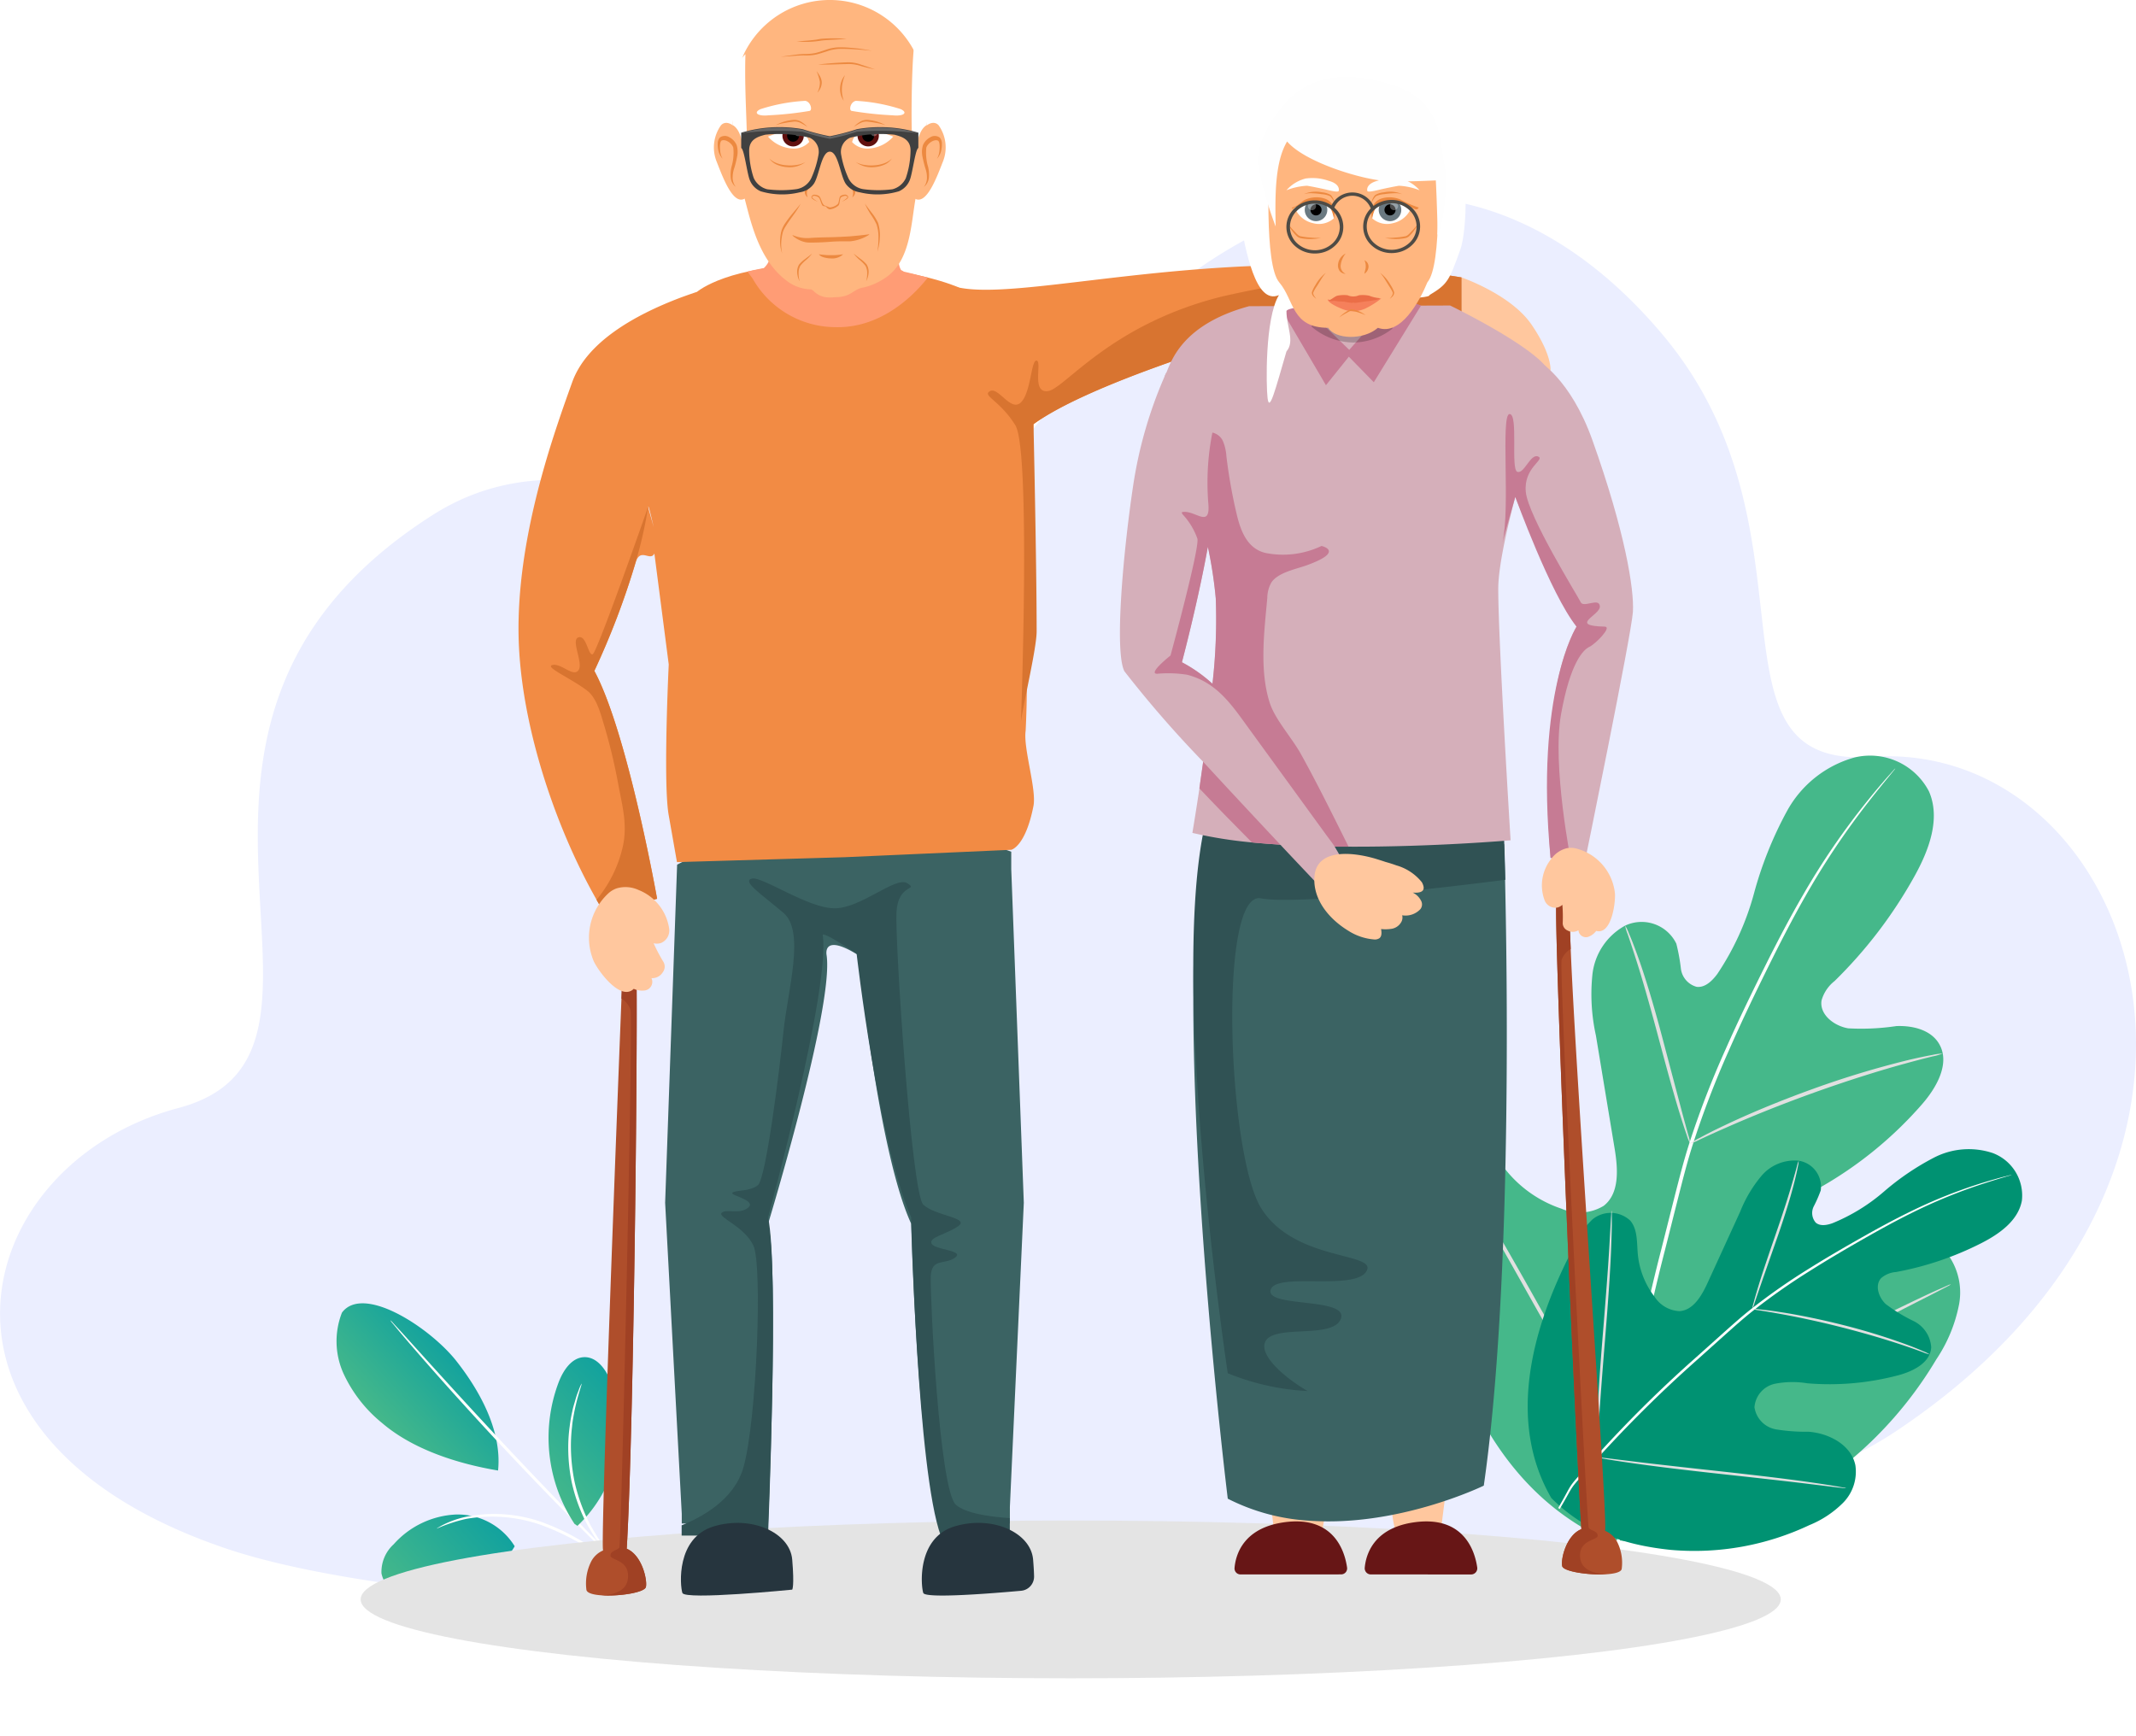 <svg xmlns="http://www.w3.org/2000/svg" xmlns:xlink="http://www.w3.org/1999/xlink" width="189.518" height="154.063" viewBox="0 0 189.518 154.063">
  <defs>
    <linearGradient id="linear-gradient" x1="1" y1="0.251" x2="0" y2="0.239" gradientUnits="objectBoundingBox">
      <stop offset="0" stop-color="#45b88a"/>
      <stop offset="1" stop-color="#12a29e"/>
    </linearGradient>
    <filter id="Path_12645" x="18.259" y="104.636" width="37.875" height="38.419" filterUnits="userSpaceOnUse">
      <feOffset dy="3" input="SourceAlpha"/>
      <feGaussianBlur stdDeviation="3" result="blur"/>
      <feFlood flood-opacity="0.157"/>
      <feComposite operator="in" in2="blur"/>
      <feComposite in="SourceGraphic"/>
    </filter>
    <filter id="Path_12646" x="23.779" y="122.973" width="31.238" height="31.09" filterUnits="userSpaceOnUse">
      <feOffset dy="3" input="SourceAlpha"/>
      <feGaussianBlur stdDeviation="3" result="blur-2"/>
      <feFlood flood-opacity="0.157"/>
      <feComposite operator="in" in2="blur-2"/>
      <feComposite in="SourceGraphic"/>
    </filter>
    <filter id="Path_12649" x="34.737" y="111.019" width="33.794" height="33.776" filterUnits="userSpaceOnUse">
      <feOffset dy="3" input="SourceAlpha"/>
      <feGaussianBlur stdDeviation="3" result="blur-3"/>
      <feFlood flood-opacity="0.157"/>
      <feComposite operator="in" in2="blur-3"/>
      <feComposite in="SourceGraphic"/>
    </filter>
  </defs>
  <g id="retirement" transform="translate(6037 -9949.819)">
    <g id="Group_19031" data-name="Group 19031" transform="translate(-6880 9221.266)">
      <path id="Path_12637" data-name="Path 12637" d="M189.9,156.2c-.77.512-1.594,1-2.461,1.478a74.215,74.215,0,0,1-15.085,5.932c-.363.106-.731.211-1.1.314l-.093.026c-.7.2-1.405.387-2.12.572a196.042,196.042,0,0,1-21.323,4.161l-.434.062-.1.015c-10.214,1.446-21.184,2.4-32.113,2.9q-2.579.119-5.149.2c-.289.009-.579.021-.868.026-.254.009-.5.018-.759.023-1.1.032-2.2.062-3.291.082-.412.011-.824.017-1.236.026-.311.006-.622.011-.936.014-2.693.044-5.368.059-8.009.05-22.589-.085-42.783-2.073-52.94-5.489-29.351-9.87-22.881-34.176-4.312-39.114s-7.114-33.646,22.5-52.581c17.986-11.5,36.827,13.516,52.41-6.489,23.249-29.847,43.812-24.97,56.772-9.558,14.6,17.368,2.887,38.545,18.526,37.465C211.2,94.694,225.193,132.729,189.9,156.2Z" transform="translate(821.258 699.392)" fill="#ebeeff"/>
      <g id="Group_12885" data-name="Group 12885" transform="translate(908.736 860.261) rotate(137)">
        <g id="Group_11533" data-name="Group 11533" transform="translate(9.096 17.523)">
          <g transform="matrix(-0.73, -0.68, 0.68, -0.73, -50.84, 123.63)" filter="url(#Path_12645)">
            <path id="Path_12645-2" data-name="Path 12645" d="M4.533,19.741a6.969,6.969,0,0,0,3.613-4.092,12.307,12.307,0,0,0,.48-5.544C8.219,6.506,6.174,2.875,3.973,0,.944,2.644.247,7.257.04,9.619-.286,13.352,1.39,20.3,4.533,19.741" transform="translate(47.13 125.1) rotate(137)" fill="url(#linear-gradient)"/>
          </g>
        </g>
        <g id="Group_11534" data-name="Group 11534" transform="translate(16.455 11.269)">
          <g transform="matrix(-0.73, -0.68, 0.68, -0.73, -58.2, 129.89)" filter="url(#Path_12646)">
            <path id="Path_12646-2" data-name="Path 12646" d="M.137.316A5.948,5.948,0,0,0,2.058,5.971,7.9,7.9,0,0,0,7.885,7.79a3.326,3.326,0,0,0,2.557-1.148,2.544,2.544,0,0,0,.04-2.578,5.157,5.157,0,0,0-1.909-1.88C5.948.537,3.1-.575.137.316" transform="translate(46.02 134.69) rotate(137)" fill="url(#linear-gradient)"/>
          </g>
        </g>
        <g id="Group_11536" data-name="Group 11536" transform="translate(12.702 0.553)">
          <g id="Group_11535" data-name="Group 11535" transform="translate(0 0)">
            <path id="Path_12647" data-name="Path 12647" d="M0,0A4.222,4.222,0,0,0,.112.739c.1.52.219,1.191.366,2A20.884,20.884,0,0,0,2.54,9.119a12.78,12.78,0,0,0,4.581,4.868,8.624,8.624,0,0,0,1.868.826,5.179,5.179,0,0,0,.538.137.541.541,0,0,0,.192.027,13.64,13.64,0,0,1-2.5-1.149A13.192,13.192,0,0,1,2.77,8.992,22.469,22.469,0,0,1,.66,2.7C.476,1.862.328,1.183.212.718A3.947,3.947,0,0,0,0,0Z" transform="translate(0 0)" fill="#fff"/>
          </g>
        </g>
        <g id="Group_11538" data-name="Group 11538" transform="translate(12.669 0)">
          <g id="Group_11537" data-name="Group 11537" transform="translate(0)">
            <path id="Path_12648" data-name="Path 12648" d="M.151,31.861a1.515,1.515,0,0,0,.037-.322c.014-.24.032-.547.055-.928C.286,29.806.334,28.64.38,27.2c.093-2.883.166-6.867.148-11.269S.4,7.543.282,4.661C.223,3.22.166,2.054.116,1.249.089.869.069.562.053.322A1.571,1.571,0,0,0,.013,0,1.456,1.456,0,0,0,0,.325c0,.24.008.548.013.929.02.839.049,2,.083,3.414.071,2.882.149,6.864.169,11.264S.24,24.311.194,27.194c-.022,1.417-.04,2.576-.053,3.415,0,.381,0,.689-.006.929A1.441,1.441,0,0,0,.151,31.861Z" transform="translate(0)" fill="#fff"/>
          </g>
        </g>
        <g id="Group_11539" data-name="Group 11539" transform="translate(0 9.098)">
          <g transform="matrix(-0.73, -0.68, 0.68, -0.73, -41.75, 132.06)" filter="url(#Path_12649)">
            <path id="Path_12649-2" data-name="Path 12649" d="M11.35.3a13.914,13.914,0,0,1-7.6,10.193c-1.012.485-2.334.8-3.166.049S-.062,8.43.346,7.382A11.888,11.888,0,0,1,11.278,0" transform="translate(59.53 125.05) rotate(137)" fill="url(#linear-gradient)"/>
          </g>
        </g>
        <g id="Group_11541" data-name="Group 11541" transform="translate(4.242 1.768)">
          <g id="Group_11540" data-name="Group 11540" transform="translate(0 0)">
            <path id="Path_12650" data-name="Path 12650" d="M0,14.406a3.526,3.526,0,0,0,.643-.28,6.682,6.682,0,0,0,.726-.387c.272-.17.6-.336.925-.58a12.345,12.345,0,0,0,1.058-.8,13.825,13.825,0,0,0,1.126-1.024A15.473,15.473,0,0,0,6.619,8.59,15.148,15.148,0,0,0,8.028,5.4a13.126,13.126,0,0,0,.356-1.48,11.169,11.169,0,0,0,.181-1.313A10.3,10.3,0,0,0,8.617,1.52,6.275,6.275,0,0,0,8.592.7,3.608,3.608,0,0,0,8.514,0c-.059,0,.044,1-.133,2.592a12,12,0,0,1-.211,1.289A13.891,13.891,0,0,1,7.8,5.332a15.732,15.732,0,0,1-1.4,3.123,16.058,16.058,0,0,1-2.087,2.715A14.406,14.406,0,0,1,3.213,12.2c-.347.317-.705.571-1.025.811C.887,13.94-.026,14.355,0,14.406Z" transform="translate(0 0)" fill="#fff"/>
          </g>
        </g>
      </g>
      <ellipse id="Ellipse_776" data-name="Ellipse 776" cx="63" cy="7" rx="63" ry="7" transform="translate(875 863.473)" fill="#e4e4e4"/>
      <g id="Group_12886" data-name="Group 12886" transform="translate(1016.893 865.558) rotate(180)">
        <g id="Group_11544" data-name="Group 11544" transform="translate(0 0.158)">
          <g id="Group_11543" data-name="Group 11543">
            <path id="Path_12651" data-name="Path 12651" d="M31.838.419C42.15,5.425,46.171,17.125,47.525,28c.226,1.815.728,3.688.121,5.409s-2.439,3.123-4.177,2.619c-1.442-.418-2.274-1.885-3.23-3.055A10.693,10.693,0,0,0,35.361,29.6a4.075,4.075,0,0,0-3.761.254c-1.421,1.108-1.262,3.288-.965,5.083q.831,5.016,1.661,10.032a16.957,16.957,0,0,1,.307,5.42,5.64,5.64,0,0,1-2.9,4.324,3.421,3.421,0,0,1-4.543-1.6,16.812,16.812,0,0,1-.407-2.228,1.913,1.913,0,0,0-1.388-1.6c-.75-.1-1.388.527-1.841,1.138a24.176,24.176,0,0,0-3.257,7.155A33.548,33.548,0,0,1,15.329,64.9a9.834,9.834,0,0,1-5.993,4.738,5.888,5.888,0,0,1-6.594-3.018c-1.055-2.428.013-5.232,1.295-7.538a40.606,40.606,0,0,1,7.081-9.285,3.339,3.339,0,0,0,1.157-1.723c.2-1.26-1.124-2.268-2.369-2.474a21.051,21.051,0,0,0-4.267.2c-1.427.058-3.042-.318-3.783-1.558-1.028-1.718.2-3.887,1.511-5.387a34.772,34.772,0,0,1,9.23-7.485,11.727,11.727,0,0,0,3.485-2.437,3.366,3.366,0,0,0,.459-3.977,3.428,3.428,0,0,0-3.906-.829,24.254,24.254,0,0,0-3.7,2.133c-2.32,1.324-5.535,1.661-7.455-.22A5.756,5.756,0,0,1,.075,21.1a13.268,13.268,0,0,1,2.016-4.872,34.962,34.962,0,0,1,13.1-12.71C20.6.625,25.816-.756,31.838.419" fill="#45b88a"/>
          </g>
        </g>
        <g id="Group_11547" data-name="Group 11547" transform="translate(5.728 0)">
          <g id="Group_11546" data-name="Group 11546" transform="translate(0)">
            <g id="Group_11545" data-name="Group 11545">
              <path id="Path_12652" data-name="Path 12652" d="M24.647,0c.29,4.348.483,2.092-.251,7.8a162.907,162.907,0,0,1-3.63,18.343l-1.2,4.759c-.4,1.561-.791,3.11-1.269,4.6a81.319,81.319,0,0,1-3.241,8.407c-1.16,2.624-2.357,5.073-3.492,7.353s-2.244,4.384-3.332,6.259a64.579,64.579,0,0,1-5.785,8.458c-.759.942-1.371,1.652-1.793,2.129l-.482.538A1.369,1.369,0,0,1,0,68.824a1.293,1.293,0,0,1,.147-.2l.458-.56c.4-.49,1-1.214,1.742-2.167a68.338,68.338,0,0,0,5.682-8.5c1.071-1.878,2.16-3.983,3.288-6.265s2.31-4.733,3.46-7.354a82.337,82.337,0,0,0,3.21-8.381c.474-1.483.862-3.018,1.259-4.583s.792-3.151,1.2-4.757a167.015,167.015,0,0,0,3.65-18.3c.749-5.69.579-3.413.32-7.747" fill="#fff"/>
            </g>
          </g>
        </g>
        <g id="Group_11550" data-name="Group 11550" transform="translate(23.929 35.532)">
          <g id="Group_11549" data-name="Group 11549" transform="translate(0 0)">
            <g id="Group_11548" data-name="Group 11548">
              <path id="Path_12653" data-name="Path 12653" d="M0,0A3.709,3.709,0,0,1,.3.738c.173.482.4,1.186.67,2.06.538,1.748,1.2,4.187,1.919,6.879S4.3,14.793,4.867,16.528c.279.868.513,1.568.68,2.05a3.623,3.623,0,0,1,.225.764,3.643,3.643,0,0,1-.345-.717c-.205-.468-.474-1.159-.782-2.021-.624-1.721-1.357-4.144-2.076-6.839C1.865,7.107,1.23,4.7.744,2.865.52,2.036.33,1.338.177.778A3.655,3.655,0,0,1,0,0Z" fill="#e0e0e0"/>
            </g>
          </g>
        </g>
        <g id="Group_11553" data-name="Group 11553" transform="translate(1.529 35.53)">
          <g id="Group_11552" data-name="Group 11552" transform="translate(0 0)">
            <g id="Group_11551" data-name="Group 11551">
              <path id="Path_12654" data-name="Path 12654" d="M0,7.992a5.088,5.088,0,0,1,.9-.257c.584-.147,1.43-.355,2.468-.646,2.078-.565,4.922-1.446,8.017-2.555S17.24,2.292,19.21,1.418C20.2.988,20.99.619,21.538.367A5.007,5.007,0,0,1,22.4,0,5.031,5.031,0,0,1,21.6.485c-.531.288-1.309.692-2.288,1.152-1.951.932-4.7,2.1-7.807,3.217A82.534,82.534,0,0,1,3.431,7.321c-1.048.262-1.906.436-2.5.543A4.976,4.976,0,0,1,0,7.992Z" fill="#e0e0e0"/>
            </g>
          </g>
        </g>
        <g id="Group_11556" data-name="Group 11556" transform="translate(29.907 8.272)">
          <g id="Group_11555" data-name="Group 11555" transform="translate(0)">
            <g id="Group_11554" data-name="Group 11554">
              <path id="Path_12655" data-name="Path 12655" d="M0,0A1.178,1.178,0,0,1,.2.257l.528.772c.455.673,1.089,1.664,1.856,2.9C4.123,6.4,6.136,9.871,8.305,13.736s4.149,7.357,5.63,9.853L15.7,26.541l.475.806a1.181,1.181,0,0,1,.147.294,1.248,1.248,0,0,1-.2-.257l-.528-.772c-.455-.673-1.089-1.664-1.856-2.9C12.2,21.246,10.186,17.77,8.015,13.9S3.867,6.549,2.386,4.052L.623,1.1.148.294A1.222,1.222,0,0,1,0,0Z" fill="#e0e0e0"/>
            </g>
          </g>
        </g>
        <g id="Group_11559" data-name="Group 11559" transform="translate(0.798 8.271)">
          <g id="Group_11558" data-name="Group 11558" transform="translate(0)">
            <g id="Group_11557" data-name="Group 11557">
              <path id="Path_12656" data-name="Path 12656" d="M0,14.775A1.224,1.224,0,0,1,.285,14.6l.844-.44,3.116-1.588c2.631-1.341,6.244-3.235,10.233-5.334S22.1,3.276,24.761,1.989C26.091,1.345,27.172.835,27.926.5L28.8.114A1.2,1.2,0,0,1,29.11,0a1.275,1.275,0,0,1-.285.175l-.844.44L24.866,2.2c-2.631,1.341-6.244,3.236-10.235,5.335S7.009,11.5,4.35,12.787c-1.329.644-2.41,1.154-3.165,1.491l-.871.383A1.234,1.234,0,0,1,0,14.775Z" fill="#e0e0e0"/>
            </g>
          </g>
        </g>
      </g>
      <g id="Group_13132" data-name="Group 13132" transform="matrix(-0.829, -0.559, 0.559, -0.829, 998.453, 873.963)">
        <g id="Group_11544-2" data-name="Group 11544" transform="translate(0 0.108)">
          <g id="Group_11543-2" data-name="Group 11543">
            <path id="Path_12651-2" data-name="Path 12651" d="M21.749.286c7.044,3.42,9.791,11.412,10.717,18.842a8.128,8.128,0,0,1,.083,3.695,2.543,2.543,0,0,1-2.853,1.789c-.985-.285-1.554-1.287-2.206-2.087a7.3,7.3,0,0,0-3.333-2.3,2.784,2.784,0,0,0-2.569.174c-.971.757-.862,2.246-.659,3.472l1.134,6.853a11.584,11.584,0,0,1,.21,3.7,3.853,3.853,0,0,1-1.982,2.954,2.337,2.337,0,0,1-3.1-1.092,11.485,11.485,0,0,1-.278-1.522,1.307,1.307,0,0,0-.948-1.094c-.513-.066-.948.36-1.258.777a16.515,16.515,0,0,0-2.225,4.887,22.918,22.918,0,0,1-2.005,5,6.718,6.718,0,0,1-4.094,3.237,4.023,4.023,0,0,1-4.5-2.062c-.72-1.659.009-3.574.884-5.149a27.739,27.739,0,0,1,4.837-6.343,2.281,2.281,0,0,0,.79-1.177c.136-.861-.768-1.55-1.618-1.69a14.38,14.38,0,0,0-2.915.133,2.793,2.793,0,0,1-2.584-1.064c-.7-1.174.138-2.655,1.032-3.68a23.753,23.753,0,0,1,6.305-5.113,8.011,8.011,0,0,0,2.38-1.665,2.3,2.3,0,0,0,.314-2.717,2.342,2.342,0,0,0-2.668-.566A16.568,16.568,0,0,0,6.1,17.934c-1.585.9-3.781,1.135-5.093-.15a3.932,3.932,0,0,1-.96-3.367,9.064,9.064,0,0,1,1.377-3.328,23.883,23.883,0,0,1,8.947-8.682C14.07.427,17.636-.517,21.749.286" fill="#009272"/>
          </g>
        </g>
        <g id="Group_11547-2" data-name="Group 11547" transform="translate(3.913 0)">
          <g id="Group_11546-2" data-name="Group 11546" transform="translate(0)">
            <g id="Group_11545-2" data-name="Group 11545">
              <path id="Path_12652-2" data-name="Path 12652" d="M16.837,0c.2,2.97.33,1.429-.172,5.33a111.286,111.286,0,0,1-2.48,12.531l-.819,3.251c-.271,1.066-.54,2.124-.867,3.142A55.551,55.551,0,0,1,10.286,30C9.493,31.79,8.676,33.462,7.9,35.02S6.367,38.015,5.624,39.3a44.116,44.116,0,0,1-3.952,5.778C1.154,45.716.736,46.2.448,46.528l-.33.368a.935.935,0,0,1-.118.12.883.883,0,0,1,.1-.135L.413,46.5c.276-.335.683-.83,1.19-1.481a46.684,46.684,0,0,0,3.881-5.8c.732-1.283,1.475-2.721,2.246-4.28S9.308,31.7,10.094,29.91a56.246,56.246,0,0,0,2.193-5.725c.324-1.013.589-2.062.86-3.131s.541-2.153.818-3.25A114.093,114.093,0,0,0,16.457,5.3c.511-3.887.4-2.331.219-5.292" fill="#fff"/>
            </g>
          </g>
        </g>
        <g id="Group_11550-2" data-name="Group 11550" transform="translate(16.347 24.273)">
          <g id="Group_11549-2" data-name="Group 11549" transform="translate(0 0)">
            <g id="Group_11548-2" data-name="Group 11548">
              <path id="Path_12653-2" data-name="Path 12653" d="M0,0a2.534,2.534,0,0,1,.2.5c.118.329.274.81.458,1.407.368,1.194.82,2.86,1.311,4.7s.965,3.495,1.35,4.68c.191.593.35,1.071.464,1.4a2.475,2.475,0,0,1,.153.522,2.489,2.489,0,0,1-.236-.49c-.14-.32-.324-.792-.534-1.38-.426-1.176-.927-2.831-1.418-4.672C1.274,4.855.84,3.212.508,1.957.355,1.391.225.914.121.531A2.5,2.5,0,0,1,0,0Z" fill="#e0e0e0"/>
            </g>
          </g>
        </g>
        <g id="Group_11553-2" data-name="Group 11553" transform="translate(1.045 24.272)">
          <g id="Group_11552-2" data-name="Group 11552" transform="translate(0 0)">
            <g id="Group_11551-2" data-name="Group 11551">
              <path id="Path_12654-2" data-name="Path 12654" d="M0,5.46a3.476,3.476,0,0,1,.617-.176c.4-.1.977-.243,1.686-.441C3.723,4.457,5.666,3.855,7.78,3.1s4-1.532,5.343-2.129C13.8.675,14.339.423,14.713.251A3.421,3.421,0,0,1,15.3,0a3.437,3.437,0,0,1-.552.33c-.363.2-.894.473-1.563.787-1.333.636-3.213,1.434-5.333,2.2A56.381,56.381,0,0,1,2.344,5c-.716.179-1.3.3-1.708.371A3.4,3.4,0,0,1,0,5.46Z" fill="#e0e0e0"/>
            </g>
          </g>
        </g>
        <g id="Group_11556-2" data-name="Group 11556" transform="translate(20.43 5.651)">
          <g id="Group_11555-2" data-name="Group 11555" transform="translate(0)">
            <g id="Group_11554-2" data-name="Group 11554">
              <path id="Path_12655-2" data-name="Path 12655" d="M0,0A.8.8,0,0,1,.14.175L.5.7c.311.46.744,1.137,1.268,1.98,1.049,1.686,2.424,4.06,3.906,6.7s2.834,5.026,3.846,6.731l1.2,2.017.325.551a.807.807,0,0,1,.1.2.853.853,0,0,1-.139-.176l-.361-.527c-.311-.46-.744-1.137-1.268-1.98-1.048-1.686-2.424-4.06-3.906-6.7S2.642,4.474,1.63,2.768L.426.751.1.2A.835.835,0,0,1,0,0Z" fill="#e0e0e0"/>
            </g>
          </g>
        </g>
        <g id="Group_11559-2" data-name="Group 11559" transform="translate(0.545 5.65)">
          <g id="Group_11558-2" data-name="Group 11558" transform="translate(0 0)">
            <g id="Group_11557-2" data-name="Group 11557">
              <path id="Path_12656-2" data-name="Path 12656" d="M0,10.093a.836.836,0,0,1,.194-.119l.576-.3L2.9,8.588c1.8-.916,4.265-2.21,6.99-3.644S15.1,2.238,16.915,1.359C17.823.919,18.562.57,19.077.34l.595-.262A.82.82,0,0,1,19.886,0a.871.871,0,0,1-.194.119l-.576.3L16.987,1.505c-1.8.916-4.265,2.21-6.992,3.644S4.788,7.856,2.971,8.735c-.908.44-1.647.788-2.162,1.019l-.595.262A.843.843,0,0,1,0,10.093Z" fill="#e0e0e0"/>
            </g>
          </g>
        </g>
      </g>
      <g id="Group_13131" data-name="Group 13131" transform="translate(743.763 570.75)">
        <g id="Group_13124" data-name="Group 13124" transform="translate(145.237 148.401)">
          <g id="Group_13120" data-name="Group 13120" transform="translate(0 32.912)">
            <g id="Group_13119" data-name="Group 13119">
              <path id="Path_18159" data-name="Path 18159" d="M204.694,325.5l0,1.544,1.114,29.606-1.236,27,0,1.461h-6.129c-2.08-5.382-2.627-26.6-2.627-26.6-2.955-6.412-4.67-23.815-4.67-23.815-3.283-2.061-2.833,0-2.833,0,.657,4.58-5.192,23.815-5.192,23.815.985,4.122,0,26.6,0,26.6h-7.661l0-.856-1.475-27.606,1.063-30a70.465,70.465,0,0,1,11.58-4.662C191.538,320.72,204.694,325.5,204.694,325.5Z" transform="translate(-160.97 -273.437)" fill="#3b6363"/>
              <path id="Path_18161" data-name="Path 18161" d="M228.91,220.477v4.706s-13.134,2.189-19.591.766c0,0-13.436,3.94-18.387,7.552,0,0-.694,12.687-.694,18.707a84.552,84.552,0,0,1,0,8.5c-.223,1.546.983,5.191.694,6.666-.709,3.629-1.97,3.891-1.97,3.891l-14.776.657-13.3.389-1.585.048-.73-4.152c-.451-2.469-.118-10.886,0-13.391l-1.787-13.808.753,2.7c-.031.267-.74-3.158-.783-2.891,0,0,.674,3.7.67,3.7-.241,1.646-1.326-.343-1.8,1.29a69.506,69.506,0,0,1-3.651,9.583c2.955,5.473,5.569,20.222,5.569,20.222l-4.693,1.235c-.228-.372-.455-.753-.679-1.147-3.406-5.98-6.431-14.526-6.873-22.17-.425-7.311,1.729-15.012,3.428-20.09.486-1.462.937-2.705,1.278-3.66,1.261-3.533,5.477-5.95,9.658-7.526a52.4,52.4,0,0,1,9.714-2.544s8.708-.363,14.294,1.489c.009,0,.018,0,.026.009a5.914,5.914,0,0,0,.639.17c5.7,1.156,21.1-3.344,39.2-1.6C225.3,219.947,227.092,220.174,228.91,220.477Z" transform="translate(-145.237 -219.37)" fill="#f28b44"/>
              <path id="Path_18162" data-name="Path 18162" d="M322.514,221.715s4.363,1.489,6.206,4.176,1.692,4.081,1.692,4.081l-5.716-.288a28.856,28.856,0,0,1-2.182-3.262Z" transform="translate(-238.841 -220.608)" fill="#ffc79e"/>
              <path id="Path_18163" data-name="Path 18163" d="M275.5,220.931v4.706s-13.134,2.189-19.591.766c0,0-13.436,3.94-18.387,7.552,0,0,.28,12.353.28,18.373,0,1.484-1.107,6.087-1.392,8,0,0,.889-24.052-.5-26.285s-2.994-2.627-2.241-3.025,1.847,1.891,2.745.994.893-3.809,1.392-3.7-.495,2.907,1,2.705,5.577-6.011,15.647-8.441a111.659,111.659,0,0,1,15.664-2.347C271.885,220.4,273.68,220.628,275.5,220.931Z" transform="translate(-191.825 -219.824)" fill="#d87430"/>
            </g>
          </g>
          <path id="Path_18165" data-name="Path 18165" d="M178.856,221.737s2.968,8.458,10.88,8.814,12.342-9.175,12.342-9.175-4.238-1.947-12.328-2.008S178.856,221.737,178.856,221.737Z" transform="translate(-162.988 -186.456)" fill="#f28b44"/>
          <path id="Path_18167" data-name="Path 18167" d="M204.289,218.289c-1.016,1.305-3.953,4.505-8.187,4.4a8.49,8.49,0,0,1-7.355-4.308l-.46-.626c.486-.118.972-.219,1.449-.307a1.806,1.806,0,0,0,.539-.884c.022-.114.044-.241.061-.381l3.651-.981,7.736,1.839a1.742,1.742,0,0,0,.17.543c.053.079.184.1.259.175.438.1.845.2,1.2.294S204.022,218.219,204.289,218.289Z" transform="translate(-167.968 -184.257)" fill="#ff9c75"/>
          <path id="Path_18184" data-name="Path 18184" d="M155.188,279.392c2.955,5.473,5.569,20.222,5.569,20.222l-4.693,1.235c-.228-.372-.455-.753-.679-1.147a11.308,11.308,0,0,0,2.32-4.671c.434-1.887,0-3.533-.359-5.4a49.62,49.62,0,0,0-1.279-5.389c-.3-.972-.643-2.421-1.5-3.087-1.423-1.1-3.87-2.132-3.082-2.29s1.821,1.1,2.294.473-.714-2.688,0-2.924.867,1.659,1.265,1.5,4.785-12.7,4.921-13.09a37.274,37.274,0,0,1-1.129,4.982A69.506,69.506,0,0,1,155.188,279.392Z" transform="translate(-148.457 -210.459)" fill="#d87430"/>
          <path id="Path_18186" data-name="Path 18186" d="M205.027,395.547l0,1.551h-6.129c-2.08-5.712-2.627-28.238-2.627-28.238-2.955-6.806-4.837-23.4-4.837-23.4-3.283-2.187-3-1.638-3-1.638.657,4.861-4.859,25.035-4.859,25.035.985,4.375,0,28.238,0,28.238H175.91l0-.909c1.712-.7,4.636-2.207,5.477-5.124,1.187-4.122,1.707-17.971.889-19.7s-3.192-2.5-2.82-2.9,1.633.18,2.373-.481-1.708-1.074-1.41-1.317,1.537-.083,2.255-.661,1.9-10.058,2.276-13.684,1.931-8.823,0-10.471-3.712-2.8-2.823-3.048,4.973,2.635,7.35,2.635,5.42-2.883,6.457-2.222-.814,0-.963,2.552,1.335,24.961,2.377,25.963,4.155,1.157,3.117,1.9-2.675.992-2.377,1.565,2.973.579,2.08,1.24-2.08,0-2.154,1.648.744,18.958,2.228,20.28C201.109,395.138,203.337,395.435,205.027,395.547Z" transform="translate(-161.43 -251.437)" fill="#305254"/>
          <g id="Group_13123" data-name="Group 13123" transform="translate(5.977 93.266)">
            <path id="Path_18187" data-name="Path 18187" d="M163.234,404.188c-.105.511-2.421.853-3.953.747-.722-.048-1.27-.2-1.326-.477a4.341,4.341,0,0,1,.442-2.565,2.137,2.137,0,0,1,1.033-.936c0-.038-.009-.077-.013-.121-.158-2.122,1.164-36.6,1.646-48.856.1-2.671.167-4.287.167-4.287s.788-1.018,1.1,0c.271.9-.131,42.118-.8,53.109C162.879,401.367,163.365,403.542,163.234,404.188Z" transform="translate(-157.9 -347.242)" fill="#af4e2b"/>
            <path id="Path_18188" data-name="Path 18188" d="M164.778,404.188c-.105.511-2.421.853-3.953.747.832-.038,2.207-.241,2.351-1.475.2-1.7-1.545-1.615-1.545-2.054s.635-.468.792-.714,1.23-46.8.989-47.718a1.98,1.98,0,0,0-.806-.994c.1-2.671.167-4.287.167-4.287s.788-1.018,1.1,0c.271.9-.131,42.118-.8,53.109C164.424,401.367,164.91,403.542,164.778,404.188Z" transform="translate(-159.444 -347.242)" fill="#a04124"/>
          </g>
          <path id="Path_18189" data-name="Path 18189" d="M176.561,443.46c3.335-1.011,6.771.531,6.973,2.944s0,2.665,0,2.665-9.526.949-9.745.292S173.226,444.471,176.561,443.46Z" transform="translate(-159.244 -298.614)" fill="#26353e"/>
          <path id="Path_18190" data-name="Path 18190" d="M223.963,443.46c3.335-1.011,6.771.531,6.973,2.944.053.629.078,1.111.086,1.48a1.263,1.263,0,0,1-1.153,1.286c-2.493.225-8.5.712-8.678.192C220.972,448.7,220.628,444.471,223.963,443.46Z" transform="translate(-185.273 -298.614)" fill="#26353e"/>
          <path id="Path_18191" data-name="Path 18191" d="M148.181,360.071" transform="translate(-146.791 -260.749)" fill="#af4e2b"/>
        </g>
        <g id="Group_13128" data-name="Group 13128" transform="translate(198.185 147.296)">
          <g id="Group_13125" data-name="Group 13125" transform="translate(39.121 90.117)">
            <path id="Path_18192" data-name="Path 18192" d="M340.841,397.577c.1.495,2.421.827,3.953.724.722-.047,1.269-.192,1.326-.463a4.094,4.094,0,0,0-.442-2.484,2.107,2.107,0,0,0-1.033-.906c0-.037.009-.074.013-.117.158-2.055-2.58-39.645-3.062-51.516-.1-2.587-.166-4.152-.166-4.152s-.788-.985-1.1,0c-.271.868,1.547,44.992,2.213,55.636C341.2,394.845,340.71,396.951,340.841,397.577Z" transform="translate(-340.304 -338.225)" fill="#af4e2b"/>
            <path id="Path_18193" data-name="Path 18193" d="M340.841,397.577c.1.495,2.421.827,3.953.724-.832-.038-2.207-.234-2.351-1.429-.2-1.648,1.545-1.564,1.545-1.989s-.635-.453-.792-.691-2.646-49.527-2.405-50.414a1.93,1.93,0,0,1,.806-.962c-.1-2.587-.166-4.152-.166-4.152s-.788-.985-1.1,0c-.271.868,1.547,44.992,2.213,55.636C341.2,394.845,340.71,396.951,340.841,397.577Z" transform="translate(-340.304 -338.225)" fill="#a04124"/>
          </g>
          <g id="Group_13127" data-name="Group 13127">
            <path id="Path_18194" data-name="Path 18194" d="M287.284,374.412s.169,8.467-.841,12.2c0,0,1.963,22.128.36,27.294h-4.126s-4.644-39.635-4.139-39.492S287.284,374.412,287.284,374.412Z" transform="translate(-268.549 -267.215)" fill="#ffc79e"/>
            <path id="Path_18195" data-name="Path 18195" d="M308.861,374.412s-.175,8.467.874,12.2c0,0-1.9,22.075-.238,27.241l3.906.053s5.075-39.635,4.55-39.492S308.861,374.412,308.861,374.412Z" transform="translate(-284.556 -267.215)" fill="#ffc79e"/>
            <path id="Path_18196" data-name="Path 18196" d="M304.867,449.69a.544.544,0,0,1-.546-.588c.1-1.121.739-3.5,4.331-4.029,4.5-.661,5.45,2.595,5.651,4a.545.545,0,0,1-.542.619Z" transform="translate(-282.183 -299.479)" fill="#671616"/>
            <path id="Path_18197" data-name="Path 18197" d="M280.38,449.69a.531.531,0,0,1-.532-.574c.095-1.115.725-3.513,4.333-4.044,4.516-.664,5.457,2.618,5.653,4.014a.532.532,0,0,1-.53.6Z" transform="translate(-269.261 -299.479)" fill="#671616"/>
            <path id="Path_18198" data-name="Path 18198" d="M297.869,383.013s-7.64,3.73-15.631,3.1a18.166,18.166,0,0,1-7.085-1.943s-5.027-40.8-2.192-58.769c0,0,22.06-3.229,26.715.71,0,0,.053,1.593.107,4.306C299.994,340.608,300.243,366.568,297.869,383.013Z" transform="translate(-265.167 -240.681)" fill="#3b6363"/>
            <path id="Path_18199" data-name="Path 18199" d="M287.446,364.008c-1.087,1.742-8.022.03-8.488,1.631s6.931.639,6.23,2.563-6.385.323-6.775,2.247c-.244,1.2,1.841,3.019,3.824,4.17a21.457,21.457,0,0,1-7.085-1.583s-5.027-33.229-2.192-47.865c0,0,22.06-2.63,26.715.578,0,0,.053,1.3.107,3.507-4.371.56-18.467,2.271-21.679,1.644-3.816-.743-2.959,22.66,0,27.469S288.538,362.267,287.446,364.008Z" transform="translate(-265.167 -240.681)" fill="#305254"/>
            <path id="Path_18200" data-name="Path 18200" d="M300.819,233.949s-4.487,13.493-4.487,18.186,1.095,22.31,1.095,22.31-6.874.6-14.373.565c-.412,0-.823,0-1.234-.009-1-.013-2.01-.039-3-.083-.175,0-.35-.009-.521-.017-.438-.022-.876-.044-1.309-.07-.74-.048-1.466-.1-2.18-.166-.109-.009-.223-.022-.333-.031a38.951,38.951,0,0,1-5.284-.845s.271-1.593.626-3.949c.026-.193.053-.389.083-.591.079-.556.162-1.147.25-1.764.035-.267.075-.539.114-.814.017-.123.031-.245.048-.368.219-1.672.442-3.48.617-5.254.017-.166.031-.328.048-.495a50.216,50.216,0,0,0,.294-7.561,38.569,38.569,0,0,0-.7-4.579c-.171-.836-.363-1.7-.569-2.583-1.379-5.95-3.349-12.381-3.244-12.622a.016.016,0,0,0,0-.013,1.792,1.792,0,0,0,.123-.254l.009-.009c.464-1.1,1.471-4.29,7.333-5.88l17.836-.061s5.661,2.732,7.994,4.89C301.471,233.2,300.819,233.949,300.819,233.949Z" transform="translate(-262.346 -189.376)" fill="#d5afba"/>
            <path id="Path_18201" data-name="Path 18201" d="M282.243,318.893c-.175,0-.35-.009-.521-.017-.438-.022-.876-.044-1.309-.07-.74-.048-1.466-.1-2.18-.166-.109-.009-.223-.022-.333-.031-1.457-1.462-3.393-3.45-4.658-4.794.026-.193.053-.389.083-.591l.25-1.764c.035-.267.075-.539.114-.814.017-.123.031-.245.048-.368h.736l7.508,8.257S282.094,318.687,282.243,318.893Z" transform="translate(-265.774 -233.352)" fill="#c67b94"/>
            <path id="Path_18204" data-name="Path 18204" d="M293.14,225.209l2.156.85-4.187,6.8-2.215-2.267-2.031,2.531-4.283-7.291,2.141.076,4.209,4.08Z" transform="translate(-268.165 -188.435)" fill="#c67b94"/>
            <path id="Path_18205" data-name="Path 18205" d="M333.368,237.354s2.862,1.567,4.82,7.059c2.894,8.115,3.716,13.234,3.593,15.233s-4.35,22.6-4.35,22.6l-2.961-.775s-1.23-14.332,2.306-20.511c0,0-5.958-11.305-6.518-14.961S333.368,237.354,333.368,237.354Z" transform="translate(-295.848 -194.847)" fill="#d5afba"/>
            <path id="Path_18206" data-name="Path 18206" d="M278.1,282.942l-2.4,1.891s-1.3-1.366-3.174-3.362c-1.921-2.049-4.461-4.763-6.838-7.346a98.469,98.469,0,0,1-6.992-8.038c-.91-1.782-.083-10.783.788-16.544a38.408,38.408,0,0,1,2.811-9.693.016.016,0,0,0,0-.013c.066-.14.105-.223.123-.254a.036.036,0,0,0,0-.013l0,0c.136.179,3.3,4.413,4.225,7.911a4.9,4.9,0,0,1,.136.981c.013.193.017.4.017.626a28.1,28.1,0,0,1-.32,3.621c-.109.758-.236,1.545-.381,2.342-.889,4.943-2.3,10.236-2.3,10.236a13.093,13.093,0,0,1,2.705,1.9q.532.473,1.073,1.011c.008,0,.013.013.022.022,4.1,4.1,8.13,10.647,9.75,13.414l.009.013C277.831,282.46,278.1,282.942,278.1,282.942Z" transform="translate(-257.881 -196.018)" fill="#d5afba"/>
            <path id="Path_18219" data-name="Path 18219" d="M275.3,275.48a5.106,5.106,0,0,1-.266-.668c-.909-2.906-.468-6.288-.2-9.259a2.848,2.848,0,0,1,.366-1.379c.6-.884,2.18-1.175,3.126-1.516,3.46-1.248,1.318-1.717,1.318-1.717a7.914,7.914,0,0,1-4.972.62c-1.621-.386-2.2-1.949-2.554-3.439a45.709,45.709,0,0,1-.913-5.148,4.246,4.246,0,0,0-.282-1.277,1.352,1.352,0,0,0-.961-.816,22.814,22.814,0,0,0-.358,6.319c.19,2.286-1.243.464-2.355.747a.305.305,0,0,0,.075.194,6.152,6.152,0,0,1,1.309,2.158c.2.863-2.386,10.363-2.386,10.363s-2.053,1.62-1.191,1.62a10.858,10.858,0,0,1,2.66.086c2.682.686,4,2.735,5.524,4.827l3.661,5.037,3.135,4.313c.258.355.533.7.776,1.068l.009.013s1.226,0,1.226,0c-1.378-2.757-2.735-5.524-4.231-8.22C277.125,278.158,275.932,276.8,275.3,275.48Zm-8.039-4.217s1.41-5.293,2.3-10.236a38.589,38.589,0,0,1,.7,4.579,50.233,50.233,0,0,1-.294,7.561A13.1,13.1,0,0,0,267.263,271.262Z" transform="translate(-261.34 -201.99)" fill="#c67b94"/>
            <path id="Path_18220" data-name="Path 18220" d="M336.323,287.252s-1.735-8.659-.918-13.22,1.962-5.719,2.506-5.974,2.059-1.786,1.374-1.8c-3.288-.08-.366-1.009-.434-1.81s-1.451.173-1.7-.356-4.67-7.621-4.874-9.8,1.77-2.859,1.089-3.132-1.225,1.566-1.838,1.362.114-5.15-.692-5.128.086,8.464-.632,11.391l1.142-4.036s3.13,8.636,5.434,11.51c0,0-3.716,5.88-2.306,20.511Z" transform="translate(-295.849 -200.148)" fill="#c67b94"/>
          </g>
        </g>
        <path id="Path_18232" data-name="Path 18232" d="M205.077,213.461c.022,0,.014-.008-.038-.046a.274.274,0,0,0-.136-.07c-.026,0-.052,0-.078-.006l-.022,0,.006,0a1.707,1.707,0,0,0-.286,0c-.414.041-.8.138-1.224.146-.311.006-1.313-.2-1.477.178-.369.856,1.379.893,1.846.88a1.707,1.707,0,0,0,1.456-.615A.351.351,0,0,0,205.077,213.461Z" transform="translate(-29.851 -34.869)" fill="#ff9c75"/>
        <path id="Path_18233" data-name="Path 18233" d="M344.084,333.016a4.606,4.606,0,0,0-3.428-4.006,1.852,1.852,0,0,0-.764-.044.59.59,0,0,0-.067.013,2.368,2.368,0,0,0-1.358.9,3.753,3.753,0,0,0-.615,3.754,1.034,1.034,0,0,0,1.052.625,1.007,1.007,0,0,0,.513-.257,13.328,13.328,0,0,1,.033,1.563.718.718,0,0,0,.428.719.95.95,0,0,0,.965-.025.665.665,0,0,0,.963.548,1.513,1.513,0,0,0,.612-.488C343.757,336.69,344.137,333.882,344.084,333.016Z" transform="translate(-101.557 -95.913)" fill="#ffc79e"/>
        <path id="Path_18234" data-name="Path 18234" d="M158.923,342.924a5.353,5.353,0,0,1,1.242-6,2.142,2.142,0,0,1,.752-.474.609.609,0,0,1,.076-.025,2.749,2.749,0,0,1,1.887.153,4.361,4.361,0,0,1,2.732,3.476,1.2,1.2,0,0,1-.72,1.227,1.172,1.172,0,0,1-.666.026,15.387,15.387,0,0,0,.843,1.609.834.834,0,0,1-.032.972,1.1,1.1,0,0,1-1,.517.773.773,0,0,1-.673,1.1,1.755,1.755,0,0,1-.9-.153C161.318,346.48,159.355,343.837,158.923,342.924Z" transform="translate(-6.997 -99.808)" fill="#ffc79e"/>
        <path id="Path_18235" data-name="Path 18235" d="M304.395,332.607a4.47,4.47,0,0,0-2.269-1.5c-.31-.115-.633-.215-.961-.305-.27-.093-.52-.169-.709-.229-1.772-.562-5.444-1.181-5.6,1.6-.111,2.048,1.371,3.739,3.027,4.746a4.967,4.967,0,0,0,2.252.76.734.734,0,0,0,.489-.107c.23-.179.2-.528.151-.815a3.5,3.5,0,0,0,.924-.019,1.205,1.205,0,0,0,.837-.551.807.807,0,0,0,.109-.65,1.8,1.8,0,0,0,1.628-.558.686.686,0,0,0,.086-.657,1.624,1.624,0,0,0-.779-.8C304.281,333.58,304.837,333.424,304.395,332.607Z" transform="translate(-79 -96.518)" fill="#ffc79e"/>
      </g>
    </g>
    <g id="Group_19032" data-name="Group 19032" transform="translate(-7112 9526)">
      <g id="Group_9707" data-name="Group 9707" transform="translate(933.203 400)">
        <g id="Group_9668" data-name="Group 9668">
          <path id="Path_17287" data-name="Path 17287" d="M494.924,33.284a8.458,8.458,0,0,0-15.141,0c-1.443,3.029-1.227,9.158-.288,11.9.7,2.049,1.165,6.347,4.233,8.472a3.658,3.658,0,0,0,1.938.619c.3.015.563.881,2.125.694,1.563,0,1.572-.733,2.625-.875a5.808,5.808,0,0,0,2-.937c2.474-1.771,2.1-5.925,2.8-7.972C496.151,42.442,496.367,36.313,494.924,33.284Z" transform="translate(-271.932 -4.78)" fill="#ffb67f"/>
          <path id="Path_17290" data-name="Path 17290" d="M487.1,35.682a5.166,5.166,0,0,1,.294.437,1.371,1.371,0,0,1,.172.517,1.207,1.207,0,0,1-.1.54,1.53,1.53,0,0,1-.293.444,2.006,2.006,0,0,0,.23-.969A4.691,4.691,0,0,0,487.1,35.682Z" transform="translate(-272.86 -5.566)" fill="#ec8940"/>
          <path id="Path_17291" data-name="Path 17291" d="M489.888,36.1a4.553,4.553,0,0,0-.183.558,2.821,2.821,0,0,0-.088.568,2.864,2.864,0,0,0,.162,1.141,1.671,1.671,0,0,1-.26-.544,1.957,1.957,0,0,1,.37-1.724Z" transform="translate(-273.121 -5.613)" fill="#ec8940"/>
          <path id="Path_17292" data-name="Path 17292" d="M491.925,48.908c.193.286.4.543.6.812a4.336,4.336,0,0,1,.572.907,3.545,3.545,0,0,1,.158,1.313,4.85,4.85,0,0,1-.216,1.251,7.489,7.489,0,0,0,.094-1.257,3.538,3.538,0,0,0-.167-1.162,5.657,5.657,0,0,0-.522-.9A6.708,6.708,0,0,1,491.925,48.908Z" transform="translate(-273.395 -7.034)" fill="#ec8940"/>
          <path id="Path_17293" data-name="Path 17293" d="M485.293,48.924c-.376.738-.884,1.289-1.29,1.953a2.564,2.564,0,0,0-.271.514,3.985,3.985,0,0,0-.129.625,3.75,3.75,0,0,0,.05,1.332,3.1,3.1,0,0,1-.171-1.36,3.467,3.467,0,0,1,.12-.693,2.847,2.847,0,0,1,.284-.58,10.583,10.583,0,0,1,.693-.923C484.815,49.5,485.067,49.233,485.293,48.924Z" transform="translate(-272.457 -7.036)" fill="#ec8940"/>
          <path id="Path_17294" data-name="Path 17294" d="M489.56,32.468c-.372.029-.742.056-1.113.076s-.741.036-1.107.076a8.717,8.717,0,0,1-1.109.115,7.1,7.1,0,0,1-1.117-.047c.371-.012.741-.043,1.109-.074l.55-.06c.179-.02.361-.074.552-.09A14.427,14.427,0,0,1,489.56,32.468Z" transform="translate(-272.639 -5.204)" fill="#ec8940"/>
          <path id="Path_17295" data-name="Path 17295" d="M491.64,33.636c-.679-.09-1.364-.132-2.046-.164-.341-.01-.683-.025-1.02,0a3.678,3.678,0,0,0-.982.217c-.325.1-.652.215-.993.287a4.453,4.453,0,0,1-1.037.06c-.68.012-1.362.1-2.049.123.681-.08,1.356-.21,2.046-.244a5.155,5.155,0,0,0,1.01-.078c.328-.075.65-.19.976-.3a3.837,3.837,0,0,1,1.022-.21,8.517,8.517,0,0,1,1.034.028A14.968,14.968,0,0,1,491.64,33.636Z" transform="translate(-272.461 -5.304)" fill="#ec8940"/>
          <path id="Path_17296" data-name="Path 17296" d="M492.319,35.442a12.812,12.812,0,0,1-1.253-.294,3.406,3.406,0,0,0-1.244-.174c-.853.014-1.71.068-2.569.039.427-.048.853-.092,1.281-.124s.854-.055,1.286-.073a3.3,3.3,0,0,1,1.28.217C491.511,35.164,491.91,35.316,492.319,35.442Z" transform="translate(-272.877 -5.469)" fill="#ec8940"/>
          <g id="Group_9657" data-name="Group 9657" transform="translate(217.371 34.458)">
            <path id="Path_17297" data-name="Path 17297" d="M490.645,42.6c.125-1.037.653-1.267,1.479-1.333a4.293,4.293,0,0,1,2.181.859,3.141,3.141,0,0,1-2.138,1.057A1.836,1.836,0,0,1,490.645,42.6Z" transform="translate(-490.624 -40.644)" fill="#fff"/>
            <path id="Path_17298" data-name="Path 17298" d="M493.088,42.03a.946.946,0,1,1-.946-.947A.947.947,0,0,1,493.088,42.03Z" transform="translate(-490.685 -40.623)" fill="#60100e"/>
            <path id="Path_17299" data-name="Path 17299" d="M492.722,42.082a.529.529,0,1,1-.528-.528A.529.529,0,0,1,492.722,42.082Z" transform="translate(-490.737 -40.676)"/>
            <path id="Path_17300" data-name="Path 17300" d="M493.114,41.814a.3.3,0,1,1-.3-.3A.3.3,0,0,1,493.114,41.814Z" transform="translate(-490.832 -40.671)" fill="#fff" opacity="0.3"/>
            <path id="Path_17301" data-name="Path 17301" d="M491.019,43.608a2.323,2.323,0,0,0,.81.262,3.491,3.491,0,0,0,.845.029,2.969,2.969,0,0,0,.825-.165,1.952,1.952,0,0,0,.726-.435,1.579,1.579,0,0,1-.681.548,2.7,2.7,0,0,1-.858.211A2.345,2.345,0,0,1,491.019,43.608Z" transform="translate(-490.665 -39.869)" fill="#ec8940"/>
            <path id="Path_17302" data-name="Path 17302" d="M490.822,41.187a2.69,2.69,0,0,1,.595-.477,1.17,1.17,0,0,1,.766-.13,3.848,3.848,0,0,1,1.446.445,6.11,6.11,0,0,0-.728-.175c-.244-.044-.489-.092-.735-.114a1.118,1.118,0,0,0-.7.082A5.374,5.374,0,0,0,490.822,41.187Z" transform="translate(-490.643 -40.566)" fill="#ec8940"/>
            <path id="Path_17303" data-name="Path 17303" d="M490.642,42.568a1.322,1.322,0,0,1,.337-1.181,1.9,1.9,0,0,1,1.212-.419,2.693,2.693,0,0,1,1.192.369,2.751,2.751,0,0,1,.919.757c-.368-.148-.724-.264-1.08-.378a4.29,4.29,0,0,0-1.02-.219,2.115,2.115,0,0,0-.965.21A1.753,1.753,0,0,0,490.642,42.568Z" transform="translate(-490.621 -40.611)" fill="#ffb67f"/>
          </g>
          <path id="Path_17304" data-name="Path 17304" d="M490.578,39.553c-.251-.092-.071-.816.4-.89a15.716,15.716,0,0,1,3.966.735c.685.316.258.656-.728.547A29.924,29.924,0,0,1,490.578,39.553Z" transform="translate(-273.233 -5.896)" fill="#fff"/>
          <g id="Group_9658" data-name="Group 9658" transform="translate(209.938 34.458)">
            <path id="Path_17305" data-name="Path 17305" d="M485.917,42.6c-.123-1.037-.652-1.267-1.478-1.333a4.283,4.283,0,0,0-2.18.859,3.133,3.133,0,0,0,2.135,1.057A1.833,1.833,0,0,0,485.917,42.6Z" transform="translate(-482.26 -40.644)" fill="#fff"/>
            <path id="Path_17306" data-name="Path 17306" d="M483.7,42.03a.947.947,0,1,0,.947-.947A.946.946,0,0,0,483.7,42.03Z" transform="translate(-482.419 -40.623)" fill="#60100e"/>
            <path id="Path_17307" data-name="Path 17307" d="M484.166,42.082a.529.529,0,1,0,.529-.528A.53.53,0,0,0,484.166,42.082Z" transform="translate(-482.472 -40.676)"/>
            <path id="Path_17308" data-name="Path 17308" d="M484.935,41.814a.3.3,0,1,0,.3-.3A.3.3,0,0,0,484.935,41.814Z" transform="translate(-482.557 -40.671)" fill="#fff" opacity="0.3"/>
            <path id="Path_17309" data-name="Path 17309" d="M485.6,43.608a2.32,2.32,0,0,1-.808.262,3.487,3.487,0,0,1-.844.029,2.969,2.969,0,0,1-.827-.165,1.949,1.949,0,0,1-.725-.435,1.567,1.567,0,0,0,.68.548,2.71,2.71,0,0,0,.86.211A2.339,2.339,0,0,0,485.6,43.608Z" transform="translate(-482.275 -39.869)" fill="#ec8940"/>
            <path id="Path_17310" data-name="Path 17310" d="M485.846,41.187a2.662,2.662,0,0,0-.594-.477,1.171,1.171,0,0,0-.767-.13,3.848,3.848,0,0,0-1.446.445,6.167,6.167,0,0,1,.729-.175c.245-.044.489-.092.735-.114a1.118,1.118,0,0,1,.7.082A5.37,5.37,0,0,1,485.846,41.187Z" transform="translate(-482.346 -40.566)" fill="#ec8940"/>
            <path id="Path_17311" data-name="Path 17311" d="M485.917,42.568a1.318,1.318,0,0,0-.336-1.181,1.89,1.89,0,0,0-1.211-.419,2.69,2.69,0,0,0-1.193.369,2.718,2.718,0,0,0-.917.757c.367-.148.723-.264,1.079-.378a4.278,4.278,0,0,1,1.018-.219,2.113,2.113,0,0,1,.966.21A1.74,1.74,0,0,1,485.917,42.568Z" transform="translate(-482.26 -40.611)" fill="#ffb67f"/>
          </g>
          <path id="Path_17312" data-name="Path 17312" d="M485.841,39.553c.251-.092.071-.816-.4-.89a15.7,15.7,0,0,0-3.965.735c-.685.316-.259.656.727.547A29.962,29.962,0,0,0,485.841,39.553Z" transform="translate(-272.198 -5.896)" fill="#fff"/>
          <g id="Group_9659" data-name="Group 9659" transform="translate(212.123 43.61)">
            <path id="Path_17313" data-name="Path 17313" d="M484.752,50.944a3.239,3.239,0,0,0,1.6.236c.577-.039,1.154-.048,1.733-.061s1.168-.044,1.723-.077c.527-.048,1.11-.1,1.681-.18h0a.023.023,0,0,1,.027.017.02.02,0,0,1-.01.021,3.806,3.806,0,0,1-1.665.581c-.6,0-1.159-.006-1.741.041s-1.152.069-1.731.074a3.168,3.168,0,0,1-.465-.025,2.414,2.414,0,0,1-.45-.132,2.553,2.553,0,0,1-.738-.459.02.02,0,0,1,0-.03A.029.029,0,0,1,484.752,50.944Z" transform="translate(-484.718 -49.861)" fill="#ec8940"/>
            <path id="Path_17314" data-name="Path 17314" d="M487.328,52.855c.213.035.389.043.568.06s.349.02.52.019a6.218,6.218,0,0,0,1.077-.08,1.4,1.4,0,0,1-1.083.367,2.257,2.257,0,0,1-.63-.094A.89.89,0,0,1,487.328,52.855Z" transform="translate(-485.008 -50.082)" fill="#ec8940"/>
          </g>
          <g id="Group_9661" data-name="Group 9661" transform="translate(213.341 40.252)">
            <path id="Path_17315" data-name="Path 17315" d="M487.161,48.67l-.3-.154a1.624,1.624,0,0,1-.144-.091c-.044-.051-.109-.046-.125-.2a.281.281,0,0,1,.308-.192.879.879,0,0,1,.316.086c.217.1.264.545.418.747l.069.095.511.2a1.181,1.181,0,0,0,.716-.3c.157-.2.077-.649.3-.747a.825.825,0,0,1,.312-.086.288.288,0,0,1,.31.184c0,.11-.035.11-.055.145a.918.918,0,0,1-.069.063,1.667,1.667,0,0,1-.147.091l-.293.154.284-.2a1.7,1.7,0,0,0,.137-.11.644.644,0,0,0,.092-.112.241.241,0,0,0-.255-.108.89.89,0,0,0-.292.107c-.18.1-.1.522-.249.739a1.455,1.455,0,0,1-.775.352.5.5,0,0,1-.317-.219c-.087-.1-.269-.025-.345-.133-.154-.218-.192-.639-.376-.739a.822.822,0,0,0-.292-.107.248.248,0,0,0-.251.1c-.005.02.051.09.09.124a1.7,1.7,0,0,0,.136.111Z" transform="translate(-486.145 -47.188)" fill="#ec8940"/>
            <g id="Group_9660" data-name="Group 9660" transform="translate(-0.138)">
              <path id="Path_17316" data-name="Path 17316" d="M490.157,47.083a.714.714,0,0,1,.516.442.521.521,0,0,1-.013.367.592.592,0,0,1-.215.269.931.931,0,0,0,.049-.577A1.781,1.781,0,0,0,490.157,47.083Z" transform="translate(-486.231 -47.083)" fill="#ec8940"/>
              <path id="Path_17317" data-name="Path 17317" d="M486.629,47.083a1.85,1.85,0,0,0-.334.5.941.941,0,0,0,.047.577.6.6,0,0,1-.213-.269.537.537,0,0,1-.014-.367A.717.717,0,0,1,486.629,47.083Z" transform="translate(-486.088 -47.083)" fill="#ec8940"/>
            </g>
          </g>
          <g id="Group_9664" data-name="Group 9664" transform="translate(205.143 34.72)">
            <g id="Group_9662" data-name="Group 9662" transform="translate(17.684)">
              <path id="Path_17318" data-name="Path 17318" d="M497.152,42.382c.27-1.142,1.31-1.923,1.861-1.3a3.39,3.39,0,0,1,.4,3.156c-.549,1.391-1.47,3.968-2.522,3.34C496.6,47.4,496.821,43.775,497.152,42.382Z" transform="translate(-496.758 -40.86)" fill="#ffb67f"/>
              <path id="Path_17319" data-name="Path 17319" d="M498.965,44.186a1.878,1.878,0,0,0,.225-.867c.025-.285-.008-.652-.135-.732-.311-.157-.875.18-1.038.6a4.329,4.329,0,0,0,.151,1.711,2.9,2.9,0,0,1,.068,1,1.159,1.159,0,0,1-.44.791,1.324,1.324,0,0,0,.274-.816,2.58,2.58,0,0,0-.154-.874c-.088-.3-.165-.6-.23-.926a2.1,2.1,0,0,1,.026-1.08,1.387,1.387,0,0,1,.641-.7.747.747,0,0,1,.849.017.8.8,0,0,1,.193.538,2.228,2.228,0,0,1-.041.511A1.566,1.566,0,0,1,498.965,44.186Z" transform="translate(-496.855 -41.005)" fill="#ec8940"/>
            </g>
            <g id="Group_9663" data-name="Group 9663">
              <path id="Path_17320" data-name="Path 17320" d="M479.346,42.382c-.27-1.142-1.31-1.923-1.86-1.3a3.385,3.385,0,0,0-.405,3.156c.55,1.391,1.471,3.968,2.522,3.34C479.893,47.4,479.674,43.775,479.346,42.382Z" transform="translate(-476.867 -40.86)" fill="#ffb67f"/>
              <path id="Path_17321" data-name="Path 17321" d="M477.673,44.186a1.548,1.548,0,0,1-.39-.831,2.279,2.279,0,0,1-.041-.511.8.8,0,0,1,.191-.538.748.748,0,0,1,.85-.017,1.379,1.379,0,0,1,.641.7,2.072,2.072,0,0,1,.025,1.08c-.063.324-.141.629-.23.926a2.6,2.6,0,0,0-.153.874,1.318,1.318,0,0,0,.274.816,1.159,1.159,0,0,1-.439-.791,2.871,2.871,0,0,1,.068-1,4.333,4.333,0,0,0,.152-1.711c-.164-.423-.726-.761-1.04-.6-.125.08-.16.447-.133.732A1.848,1.848,0,0,0,477.673,44.186Z" transform="translate(-476.908 -41.005)" fill="#ec8940"/>
            </g>
          </g>
          <path id="Path_17322" data-name="Path 17322" d="M496.828,33.42c-.238,1.863-.354,9.04,0,10,.229-1.494.467-2.583,1.126-2.969,0-.277.132-.877.11-1.3.2.175-.249.581,0,.826.124-.988.483-.858.375-1.115.363.342.169-1,.323-.786a5.478,5.478,0,0,0-1.415-3.538A3.256,3.256,0,0,0,496.828,33.42Z" transform="translate(-273.926 -5.537)" fill="#fff"/>
          <path id="Path_17323" data-name="Path 17323" d="M479.691,34.189c-.131,4.065.354,8.3,0,9.262-.229-1.494-.469-2.583-1.127-2.969,0-.277-.132-.877-.11-1.3-.2.175.248.516,0,.76a23.887,23.887,0,0,1-.489-2.638c-.362.342.153.781,0,1A6.157,6.157,0,0,1,479.691,34.189Z" transform="translate(-271.754 -5.565)" fill="#fff"/>
          <g id="Group_9667" data-name="Group 9667" transform="translate(207.562 35.098)">
            <path id="Path_17331" data-name="Path 17331" d="M489.854,40.343a19.458,19.458,0,0,1-2.407.628,19.379,19.379,0,0,1-2.407-.628,11.834,11.834,0,0,0-5.453.313v1.357c.268.119.507,2.159.744,2.8a1.8,1.8,0,0,0,.984,1.042,6.623,6.623,0,0,0,3.472.09,1.86,1.86,0,0,0,1.236-.744c.492-.709.67-2.861,1.424-2.861s.932,2.152,1.422,2.861a1.864,1.864,0,0,0,1.237.744,6.627,6.627,0,0,0,3.473-.09,1.806,1.806,0,0,0,.982-1.042c.238-.642.477-2.682.744-2.8V40.656A11.83,11.83,0,0,0,489.854,40.343Zm-3.412,2.28a8.463,8.463,0,0,1-.581,1.937,1.762,1.762,0,0,1-1.461,1.117,9.777,9.777,0,0,1-2.5,0,1.8,1.8,0,0,1-1.206-1.013,7.848,7.848,0,0,1-.4-2.459c.015-.968.777-1.2,1.43-1.37a11.533,11.533,0,0,1,3.935.268A1.372,1.372,0,0,1,486.442,42.624Zm7.762,2.041A1.8,1.8,0,0,1,493,45.677a9.776,9.776,0,0,1-2.5,0,1.758,1.758,0,0,1-1.459-1.117,8.29,8.29,0,0,1-.582-1.937,1.369,1.369,0,0,1,.791-1.52,11.519,11.519,0,0,1,3.932-.268c.652.174,1.415.4,1.43,1.37A7.853,7.853,0,0,1,494.2,44.665Z" transform="translate(-479.588 -40.161)" fill="#404040"/>
            <path id="Path_17332" data-name="Path 17332" d="M489.854,40.4a19.609,19.609,0,0,1-2.407.626,19.529,19.529,0,0,1-2.407-.626,11.787,11.787,0,0,0-5.453.314,26.659,26.659,0,0,1,5.453-.135,19.371,19.371,0,0,0,2.407.626,19.451,19.451,0,0,0,2.407-.626,26.654,26.654,0,0,1,5.452.135A11.782,11.782,0,0,0,489.854,40.4Z" transform="translate(-479.588 -40.168)" fill="#fff" opacity="0.2"/>
          </g>
          <path id="Path_26189" data-name="Path 26189" d="M491.925,48.908c.193.165.4.313.6.468a2.848,2.848,0,0,1,.572.523,1.25,1.25,0,0,1,.158.757,1.77,1.77,0,0,1-.216.721,2.542,2.542,0,0,0,.094-.725,1.267,1.267,0,0,0-.167-.67,3.472,3.472,0,0,0-.522-.519A3.894,3.894,0,0,1,491.925,48.908Z" transform="translate(-274.395 -2.597)" fill="#ec8940"/>
          <path id="Path_26190" data-name="Path 26190" d="M493.257,48.908c-.193.165-.4.313-.6.468a2.849,2.849,0,0,0-.572.523,1.25,1.25,0,0,0-.158.757,1.77,1.77,0,0,0,.216.721,2.542,2.542,0,0,1-.094-.725,1.267,1.267,0,0,1,.167-.67,3.471,3.471,0,0,1,.522-.519A3.894,3.894,0,0,0,493.257,48.908Z" transform="translate(-279.396 -2.597)" fill="#ec8940"/>
        </g>
      </g>
    </g>
    <g id="Group_19033" data-name="Group 19033" transform="translate(-5941.34 9955.75)">
      <path id="Path_17187" data-name="Path 17187" d="M479.512,257.49c-2.227.737-3,4.822-2.468,7.487s1.386,7.623,3.477,6.7c-1.258,2.068-1.139,8.109-1.009,9.143.165,1.311.676-.714,1.676-4.143.769-.9,0-2.2,0-3.571,0-.762,13.026-.947,12.687-1.429,1.614-.972,1.748-1.251,2.764-4.114.482-1.36,1.031-7.765-1.065-10.412C491.8,252.382,481.4,251.873,479.512,257.49Z" transform="translate(-462.706 -251.425)" fill="#fff"/>
      <path id="Path_17202" data-name="Path 17202" d="M491.141,277.084a5.415,5.415,0,0,0-.1,1.1,5.657,5.657,0,0,1-3.481,1.24,5.8,5.8,0,0,1-3.687-1.4,4.337,4.337,0,0,0-.108-.942h3.68l.023.042v-.042Z" transform="translate(-463.153 -254.962)" opacity="0.2"/>
      <path id="Path_17203" data-name="Path 17203" d="M494.7,259.992c-.1-2.565-4.416-5.441-7.394-5.441s-7.294,2.876-7.392,5.441-.529,11.047.818,12.627c1.364,1.6,1.067,4.035,4.35,4.035.625,1.031,3.119,1.123,4.406,0,2.031.75,3.719-2.406,4.391-4.035C495.224,271.039,494.794,262.563,494.7,259.992Z" transform="translate(-462.893 -253.498)" fill="#ffb67f"/>
      <g id="Group_9636" data-name="Group 9636" transform="translate(21.988 20.248)">
        <path id="Path_17204" data-name="Path 17204" d="M488.388,274.479a1.718,1.718,0,0,0-.721.25,1.755,1.755,0,0,0-.718-.25,5.33,5.33,0,0,1-1.556-.063c.057.31.9.689,1.246.825a2.852,2.852,0,0,0,1.028.227,2.885,2.885,0,0,0,1.028-.227,7.286,7.286,0,0,0,1.464-.919A7.191,7.191,0,0,1,488.388,274.479Z" transform="translate(-485.245 -274.024)" fill="#f5805b"/>
        <path id="Path_17205" data-name="Path 17205" d="M489.078,274.072a2.8,2.8,0,0,0-.921-.04,1.224,1.224,0,0,1-.995,0,2.8,2.8,0,0,0-.922.04c-.283.086-.631.452-.808.4.273.168.425.014.672.07s.571.033.781.063a4.53,4.53,0,0,0,.774.109,5.73,5.73,0,0,0,.867-.109c.21-.03.723-.074.969-.133a1.246,1.246,0,0,0,.578-.18A3.131,3.131,0,0,1,489.078,274.072Z" transform="translate(-485.237 -274.011)" fill="#eb6e47"/>
      </g>
      <path id="Path_17206" data-name="Path 17206" d="M489.16,265.119c-.064-.237.051-.676.9-.9a4.305,4.305,0,0,1,2.036-.2,3.363,3.363,0,0,1,1.7,1.041,5.806,5.806,0,0,0-1.823-.4c-.419.062-1.368.264-1.63.325S489.2,265.282,489.16,265.119Z" transform="translate(-463.503 -254.109)" fill="#fefefe"/>
      <path id="Path_17207" data-name="Path 17207" d="M489.541,266.329a1.431,1.431,0,0,1,.335-.756,1.862,1.862,0,0,1,.8-.246,2.64,2.64,0,0,1,1.609.166,2.156,2.156,0,0,0-.791-.079,6.685,6.685,0,0,0-.8.077,2.09,2.09,0,0,0-.744.179A1.823,1.823,0,0,0,489.541,266.329Z" transform="translate(-463.529 -254.195)" fill="#ec8940"/>
      <path id="Path_17208" data-name="Path 17208" d="M490.838,268.492a6.352,6.352,0,0,0,.885-.022,6.441,6.441,0,0,0,.871-.11c.267-.022.448-.3.654-.5a7.338,7.338,0,0,0,.568-.682,3.6,3.6,0,0,1-.472.764,2.855,2.855,0,0,1-.3.339.724.724,0,0,1-.418.238A4.361,4.361,0,0,1,490.838,268.492Z" transform="translate(-463.613 -253.319)" fill="#ec8940"/>
      <path id="Path_26191" data-name="Path 26191" d="M490.838,268.271a3.715,3.715,0,0,0,.618-.018,3.8,3.8,0,0,0,.608-.092c.186-.018.312-.25.456-.415a5.989,5.989,0,0,0,.4-.567,3.137,3.137,0,0,1-.329.636,2.3,2.3,0,0,1-.208.282.493.493,0,0,1-.291.2A2.561,2.561,0,0,1,490.838,268.271Z" transform="matrix(-0.921, -0.391, 0.391, -0.921, 372.676, 461.037)" fill="#ec8940"/>
      <path id="Path_17209" data-name="Path 17209" d="M490.376,272.972a3.46,3.46,0,0,1,.918,1.068,2.767,2.767,0,0,1,.325.65c.021.3-.229.453-.391.6.128-.188.312-.384.266-.582a4.114,4.114,0,0,0-.34-.582l-.367-.594A3.684,3.684,0,0,0,490.376,272.972Z" transform="translate(-463.583 -254.695)" fill="#ec8940"/>
      <g id="Group_9637" data-name="Group 9637" transform="translate(26.018 11.578)">
        <path id="Path_17210" data-name="Path 17210" d="M489.624,267.691c.015-.812.357-1.4,1.069-1.525a3.212,3.212,0,0,1,2.4.565,2.241,2.241,0,0,1-1.625,1.388A1.975,1.975,0,0,1,489.624,267.691Z" transform="translate(-489.552 -265.827)" fill="#fff"/>
        <path id="Path_17211" data-name="Path 17211" d="M492.241,267a1,1,0,1,1-.927-1.068A1,1,0,0,1,492.241,267Z" transform="translate(-489.593 -265.815)" fill="#6a7981"/>
        <path id="Path_17212" data-name="Path 17212" d="M491.771,267a.492.492,0,1,1-.456-.525A.493.493,0,0,1,491.771,267Z" transform="translate(-489.628 -265.851)"/>
        <path id="Path_17213" data-name="Path 17213" d="M492.029,266.64a.36.36,0,1,1-.334-.384A.358.358,0,0,1,492.029,266.64Z" transform="translate(-489.662 -265.836)" fill="#fff" opacity="0.3"/>
        <path id="Path_17214" data-name="Path 17214" d="M492.124,266a2.5,2.5,0,0,0-1.229-.181,2.1,2.1,0,0,0-.634.166,1.249,1.249,0,0,0-.509.468,1.492,1.492,0,0,0-.133,1.216,3.361,3.361,0,0,1,.421-1.133,1.216,1.216,0,0,1,.846-.325,3.817,3.817,0,0,1,1.029.035c.348.06.783.365,1.17.464.289.1.513.313.659,0A8.81,8.81,0,0,1,492.124,266Z" transform="translate(-489.548 -265.807)" fill="#ec8940"/>
      </g>
      <path id="Path_17215" data-name="Path 17215" d="M486.122,265.119c.065-.237-.05-.676-.9-.9a4.3,4.3,0,0,0-2.036-.2,3.366,3.366,0,0,0-1.7,1.041,5.816,5.816,0,0,1,1.823-.4c.421.062,1.369.264,1.632.325S486.076,265.282,486.122,265.119Z" transform="translate(-463.005 -254.109)" fill="#fefefe"/>
      <path id="Path_17216" data-name="Path 17216" d="M485.872,266.329a1.823,1.823,0,0,0-.415-.658,2.075,2.075,0,0,0-.744-.179,6.688,6.688,0,0,0-.795-.077,2.156,2.156,0,0,0-.792.079,2.645,2.645,0,0,1,1.611-.166,1.862,1.862,0,0,1,.8.246A1.436,1.436,0,0,1,485.872,266.329Z" transform="translate(-463.112 -254.195)" fill="#ec8940"/>
      <path id="Path_17217" data-name="Path 17217" d="M484.56,268.492a4.366,4.366,0,0,1-1.792.029.722.722,0,0,1-.417-.238,2.862,2.862,0,0,1-.3-.339,3.594,3.594,0,0,1-.471-.764,7.649,7.649,0,0,0,.568.682c.207.2.389.478.654.5a6.462,6.462,0,0,0,.872.11A6.368,6.368,0,0,0,484.56,268.492Z" transform="translate(-463.011 -253.319)" fill="#ec8940"/>
      <path id="Path_17218" data-name="Path 17218" d="M485.141,272.972a3.953,3.953,0,0,0-.409.561l-.368.594a4.012,4.012,0,0,0-.338.582c-.05.2.136.394.265.582-.162-.149-.412-.3-.39-.6a2.831,2.831,0,0,1,.323-.65A3.481,3.481,0,0,1,485.141,272.972Z" transform="translate(-463.162 -254.695)" fill="#ec8940"/>
      <g id="Group_9638" data-name="Group 9638" transform="translate(18.62 11.578)">
        <path id="Path_17219" data-name="Path 17219" d="M485.74,267.691c-.013-.812-.355-1.4-1.069-1.525a3.212,3.212,0,0,0-2.4.565,2.24,2.24,0,0,0,1.626,1.388A1.973,1.973,0,0,0,485.74,267.691Z" transform="translate(-481.677 -265.827)" fill="#fff"/>
        <path id="Path_17220" data-name="Path 17220" d="M483.226,267a1,1,0,1,0,.927-1.068A1,1,0,0,0,483.226,267Z" transform="translate(-481.738 -265.815)" fill="#6a7981"/>
        <path id="Path_17221" data-name="Path 17221" d="M483.767,267a.492.492,0,1,0,.454-.525A.491.491,0,0,0,483.767,267Z" transform="translate(-481.773 -265.851)"/>
        <path id="Path_17222" data-name="Path 17222" d="M483.525,266.64a.361.361,0,1,0,.336-.384A.359.359,0,0,0,483.525,266.64Z" transform="translate(-481.758 -265.836)" fill="#fff" opacity="0.3"/>
        <path id="Path_17223" data-name="Path 17223" d="M483.195,266a2.487,2.487,0,0,1,1.229-.181,2.093,2.093,0,0,1,.633.166,1.258,1.258,0,0,1,.51.468,1.5,1.5,0,0,1,.132,1.216,3.318,3.318,0,0,0-.423-1.133,1.21,1.21,0,0,0-.845-.325,3.82,3.82,0,0,0-1.029.035c-.348.06-.782.365-1.169.464-.289.1-.107.313-.253,0C482.419,266.676,482.886,266.108,483.195,266Z" transform="translate(-481.635 -265.807)" fill="#ec8940"/>
      </g>
      <g id="Group_9640" data-name="Group 9640" transform="translate(23.052 16.564)">
        <g id="Group_9639" data-name="Group 9639">
          <path id="Path_17224" data-name="Path 17224" d="M487.057,270.071a1.871,1.871,0,0,0-.281.468,1.669,1.669,0,0,0-.149.5.744.744,0,0,0,.43.833.69.69,0,0,1-.534-.255.845.845,0,0,1-.14-.612A1.22,1.22,0,0,1,487.057,270.071Z" transform="translate(-486.375 -270.071)" fill="#ec8940"/>
          <path id="Path_17225" data-name="Path 17225" d="M488.887,270.71a.658.658,0,0,1,.272.235.7.7,0,0,1,.091.367.8.8,0,0,1-.119.347.845.845,0,0,1-.244.251c.031-.238.116-.427.116-.613A1.239,1.239,0,0,0,488.887,270.71Z" transform="translate(-486.539 -270.113)" fill="#ec8940"/>
        </g>
      </g>
      <path id="Path_17227" data-name="Path 17227" d="M478.8,262.227a32.747,32.747,0,0,0,1.552,5.426c-.044-2.582-.1-5.688,1.017-7.542,1.619,1.891,6.819,3.427,8.847,3.51s4.034-.051,4.347-.053c.046.809.183,4.268.138,4.816.406-.264,1.037-4.446.63-6.2s-.062-5.591-4.434-7.033-7.594-.81-9.667,1.534S478.664,260.966,478.8,262.227Z" transform="translate(-462.829 -253.487)" fill="#fefefe"/>
      <g id="Group_19015" data-name="Group 19015" transform="translate(61.554 38.667)">
        <g id="Group_13121" data-name="Group 13121" transform="translate(-43.076 -27.519)">
          <path id="Path_18183" data-name="Path 18183" d="M194.3,183.78a2.656,2.656,0,0,0-3.383-.14,2.068,2.068,0,0,0-3.731-.054,2.628,2.628,0,0,0-1.49-.448,2.6,2.6,0,0,0-1.78.7,2.252,2.252,0,0,0,.022,3.337,2.6,2.6,0,0,0,1.789.681,2.7,2.7,0,0,0,.59-.068,2.555,2.555,0,0,0,1.19-.633,2.249,2.249,0,0,0-.069-3.375,1.747,1.747,0,0,1,3.223.045.135.135,0,0,0,.016.028,2.247,2.247,0,0,0,.074,3.283,2.6,2.6,0,0,0,1.79.681,2.718,2.718,0,0,0,.59-.068,2.555,2.555,0,0,0,1.19-.633,2.252,2.252,0,0,0-.022-3.337Zm-6.376,1.705a1.986,1.986,0,0,1-.638,1.465,2.322,2.322,0,0,1-3.127.018,1.973,1.973,0,0,1-.019-2.923,2.24,2.24,0,0,1,1.043-.555,2.39,2.39,0,0,1,.517-.06A2.148,2.148,0,0,1,187.923,185.486Zm6.175,1.426a2.321,2.321,0,0,1-3.127.018,1.973,1.973,0,0,1-.019-2.923,2.238,2.238,0,0,1,1.042-.555,2.39,2.39,0,0,1,.517-.06,2.277,2.277,0,0,1,1.567.6,1.973,1.973,0,0,1,.019,2.923Z" transform="translate(-183.188 -182.439)" fill="#4e4b45"/>
        </g>
      </g>
    </g>
  </g>
</svg>
